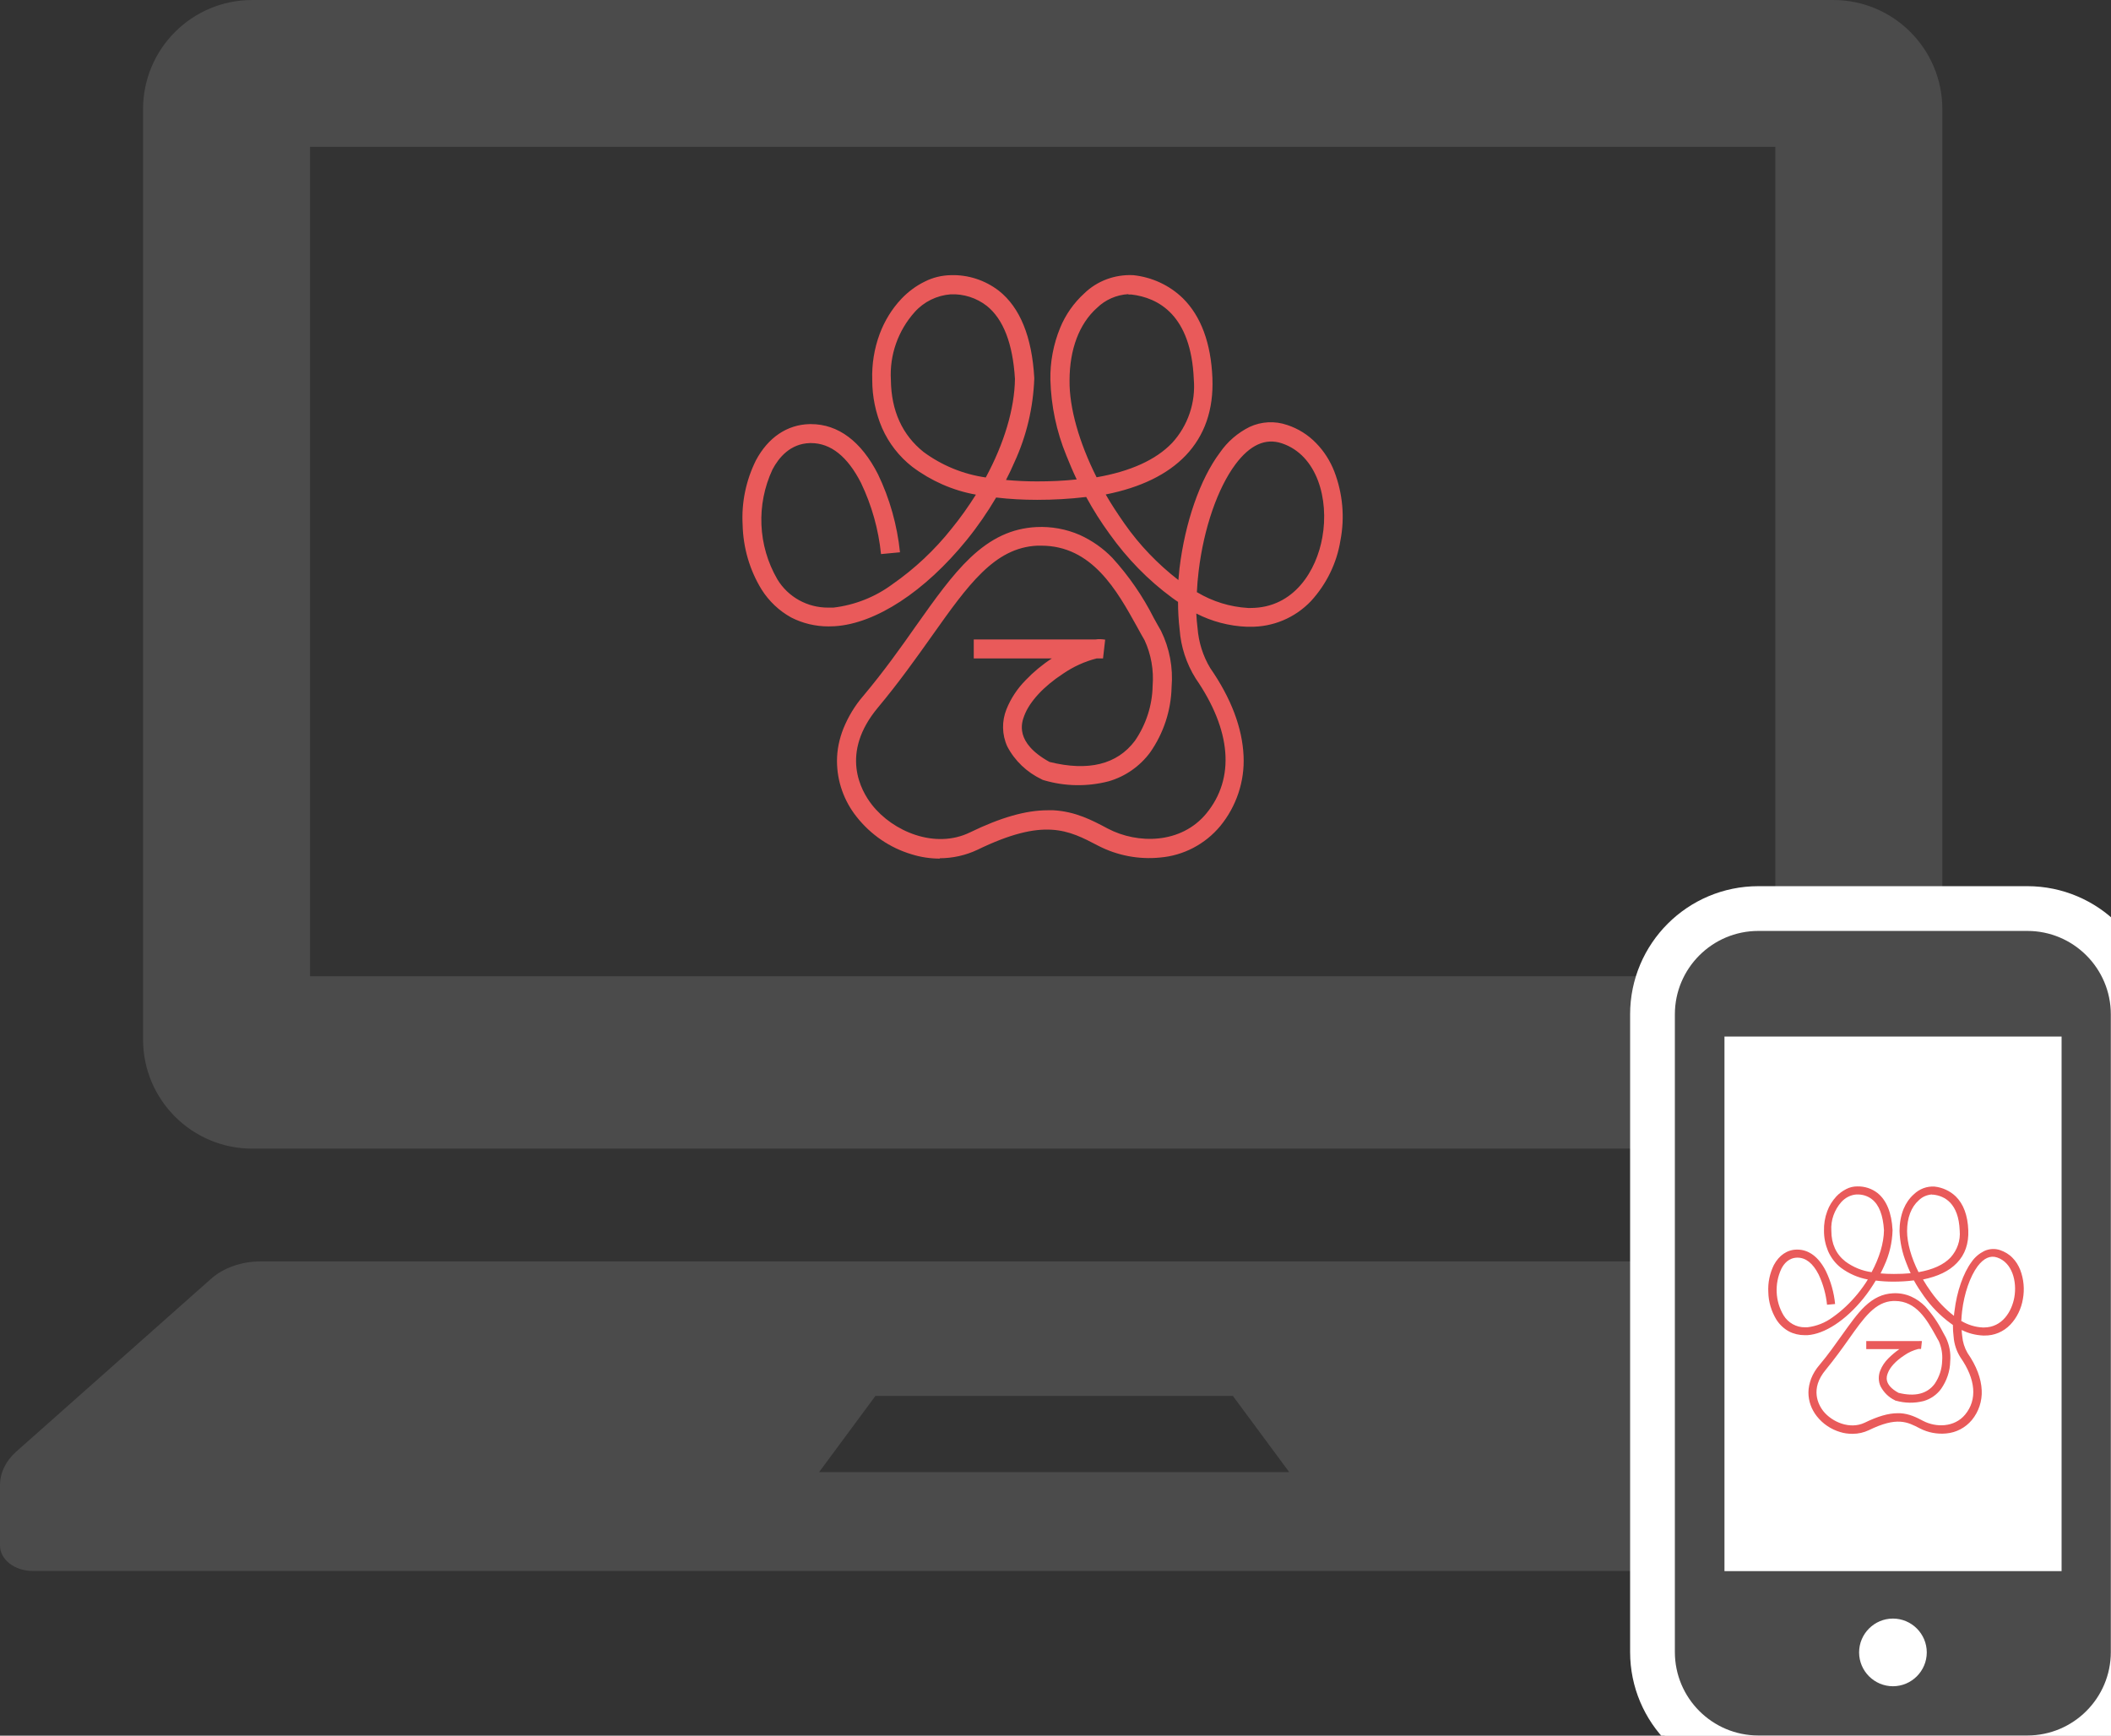 <?xml version="1.0" encoding="UTF-8"?>
<svg id="_レイヤー_2" data-name="レイヤー 2" xmlns="http://www.w3.org/2000/svg" width="117.91" height="96.95" viewBox="0 0 117.91 96.95">
  <rect x="0" y="0" width="117.91" height="96.95" fill="#333333" stroke="none"/>
  <defs>
    <style>
      .cls-1 {
        fill: #fff;
      }

      .cls-1, .cls-2, .cls-3 {
        stroke-width: 0px;
      }

      .cls-2 {
        fill: #e95a5a;
      }

      .cls-3 {
        fill: #4b4b4b;
      }

      .cls-4 {
        fill: none;
        stroke: #fff;
        stroke-width: 5px;
      }
    </style>
  </defs>
  <g id="_レイヤー_1-2" data-name="レイヤー 1">
    <g>
      <g>
        <path class="cls-3" d="m14.09,64.16h88.3c3.37,0,6.1-2.73,6.1-6.1V6.1c0-3.37-2.73-6.1-6.1-6.1H14.09c-3.37,0-6.1,2.73-6.1,6.1v51.96c0,3.37,2.73,6.1,6.1,6.1Zm3.23-55.96h81.84v46.33H17.32V8.2Z"/>
        <path class="cls-3" d="m115.57,81.09l-10.88-9.66c-.7-.62-1.71-.97-2.77-.97H14.56c-1.06,0-2.07.35-2.77.97L.9,81.09c-.58.52-.9,1.18-.9,1.87v3.37c0,.79.82,1.42,1.83,1.42h112.81c1.02,0,1.83-.63,1.83-1.42v-3.37c0-.69-.32-1.35-.9-1.87Zm-69.82,1.14l3.15-4.26h19.96l3.15,4.26h-26.25Z"/>
      </g>
      <g>
        <g>
          <rect class="cls-4" x="95.48" y="56.72" width="20.45" height="38.1"/>
          <path class="cls-4" d="m113.24,52h-15.03c-2.57,0-4.66,2.09-4.66,4.66v35.62c0,2.57,2.09,4.66,4.66,4.66h15.03c2.57,0,4.66-2.09,4.66-4.66v-35.62c0-2.57-2.09-4.66-4.66-4.66Zm-7.51,42.19c-1.04,0-1.89-.85-1.89-1.89s.85-1.89,1.89-1.89,1.89.85,1.89,1.89-.85,1.89-1.89,1.89Zm9.42-36.29v29.86h-18.83v-29.86h18.83Z"/>
        </g>
        <g>
          <rect class="cls-1" x="95.48" y="56.72" width="20.45" height="38.1"/>
          <path class="cls-3" d="m113.24,52h-15.03c-2.57,0-4.66,2.09-4.66,4.66v35.62c0,2.57,2.09,4.66,4.66,4.66h15.03c2.57,0,4.66-2.09,4.66-4.66v-35.62c0-2.57-2.09-4.66-4.66-4.66Zm-7.51,42.19c-1.04,0-1.89-.85-1.89-1.89s.85-1.89,1.89-1.89,1.89.85,1.89,1.89-.85,1.89-1.89,1.89Zm9.42-36.29v29.86h-18.83v-29.86h18.83Z"/>
        </g>
      </g>
      <path id="logo" class="cls-2" d="m52.51,47.96c-.54,0-1.08-.08-1.59-.24-1.21-.36-2.28-1.09-3.07-2.09-.71-.89-1.1-1.99-1.1-3.13,0-.62.13-1.23.36-1.81.27-.66.64-1.28,1.11-1.82,1.15-1.37,2.11-2.72,2.95-3.92,1.07-1.51,2-2.82,3.02-3.79,1.17-1.11,2.34-1.65,3.7-1.72.83-.04,1.66.11,2.42.44.68.31,1.3.74,1.82,1.28.92,1.01,1.7,2.14,2.31,3.35.14.26.28.5.41.73.48.98.68,2.06.59,3.14-.03,1.31-.45,2.58-1.2,3.65-.57.77-1.38,1.34-2.31,1.61-1.19.31-2.45.29-3.63-.06l-.06-.02-.06-.03c-.82-.39-1.5-1.03-1.92-1.84-.3-.66-.31-1.41-.04-2.08.24-.6.61-1.15,1.06-1.61.44-.46.93-.87,1.47-1.22h-4.36v-1.06h6.79c.18-.03.37-.02.55.01l-.12,1.05h-.36c-.67.17-1.3.46-1.87.85-1.09.71-1.88,1.57-2.17,2.35-.14.37-.56,1.49,1.41,2.58,2.17.54,3.78.14,4.77-1.18.62-.9.97-1.97.99-3.06.07-.88-.08-1.76-.45-2.56-.14-.23-.27-.48-.42-.75-1.12-2.02-2.51-4.53-5.35-4.53-.07,0-.15,0-.22,0-2.39.11-3.86,2.18-5.9,5.06-.86,1.21-1.83,2.58-3,3.98-2.14,2.56-.95,4.65-.34,5.43,1.17,1.5,3.53,2.49,5.47,1.55,1.73-.84,3.13-1.24,4.35-1.24.11,0,.21,0,.32,0,1.23.07,2.15.55,3.03,1.02,1.67.88,4.1.87,5.51-.84,1.62-1.97,1.4-4.65-.6-7.55-.51-.82-.82-1.75-.89-2.72-.06-.51-.09-1.03-.09-1.55-.11-.07-.22-.15-.33-.23-1.35-.99-2.52-2.2-3.49-3.56-.48-.66-.92-1.35-1.31-2.07-.91.11-1.83.16-2.74.16-.77,0-1.53-.04-2.29-.13-.49.83-1.04,1.63-1.65,2.38-2.33,2.87-5.08,4.67-7.37,4.81-.12,0-.23.01-.35.01-.72,0-1.44-.17-2.08-.5-.67-.37-1.24-.91-1.65-1.56-.67-1.09-1.03-2.34-1.06-3.62-.07-1.24.19-2.48.74-3.59.68-1.28,1.74-2,3-2.03h.08c1.52,0,2.81.97,3.74,2.8.66,1.37,1.07,2.84,1.23,4.36l-1.06.1c-.14-1.38-.52-2.73-1.12-3.98-.75-1.47-1.69-2.22-2.79-2.22h-.06c-1.1.03-1.74.81-2.09,1.47-.92,1.97-.82,4.26.27,6.14.6.99,1.68,1.59,2.85,1.58.09,0,.18,0,.28,0h0c1.19-.14,2.33-.59,3.29-1.3,1.25-.87,2.37-1.92,3.32-3.12.49-.6.94-1.24,1.35-1.89-1.29-.23-2.51-.77-3.56-1.56-.73-.57-1.31-1.32-1.68-2.16-.36-.84-.55-1.75-.55-2.67-.03-.89.11-1.77.42-2.6.27-.72.68-1.39,1.21-1.95.37-.39.81-.72,1.3-.96.45-.23.95-.35,1.46-.36h0c.97-.03,1.91.28,2.68.87,1.19.94,1.85,2.58,1.98,4.87v.04c-.06,1.61-.43,3.2-1.11,4.67-.14.33-.3.66-.47.99.55.05,1.12.08,1.73.08.74,0,1.49-.03,2.22-.11-.21-.44-.4-.89-.58-1.34-.55-1.34-.85-2.77-.89-4.22-.02-1,.17-2,.55-2.92.3-.73.76-1.38,1.34-1.91.73-.71,1.73-1.07,2.74-1.02,1.04.11,2.02.56,2.77,1.29,1.01,1,1.57,2.5,1.65,4.46.07,1.76-.43,3.21-1.5,4.33-1.01,1.05-2.5,1.78-4.46,2.17.32.56.68,1.1,1.05,1.63.84,1.2,1.86,2.26,3.01,3.15.02-.21.04-.43.06-.64.31-2.58,1.15-5,2.26-6.48.42-.61.99-1.1,1.65-1.43.66-.31,1.42-.35,2.11-.11.61.2,1.17.55,1.62,1.02.44.45.78.99,1.01,1.58.47,1.23.59,2.56.34,3.85-.2,1.26-.78,2.44-1.64,3.38-.89.94-2.13,1.46-3.42,1.44-.06,0-.11,0-.17,0-.98-.04-1.94-.29-2.82-.74.01.28.04.55.07.81.06.79.3,1.56.71,2.24,1.17,1.69,1.79,3.34,1.86,4.9.07,1.42-.4,2.82-1.3,3.92-.84,1.01-2.05,1.65-3.36,1.76-1.19.12-2.4-.11-3.46-.66-1.68-.88-3.02-1.58-6.75.23-.66.31-1.38.47-2.11.47Zm14.35-14.88c.87.52,1.84.82,2.85.88.05,0,.09,0,.14,0,2.44,0,3.69-2.11,4.01-3.95.38-2.11-.28-4.59-2.27-5.25-.91-.3-1.77.09-2.58,1.17-1,1.34-1.77,3.57-2.06,5.97-.05.4-.08.8-.1,1.19h0Zm-13.76-16.64c-.77.06-1.49.41-2.01.99-.93,1.04-1.41,2.4-1.33,3.79h0c.02,1.73.64,3.08,1.83,4.03,1.02.75,2.21,1.24,3.47,1.42,1.02-1.89,1.61-3.83,1.63-5.51-.12-1.97-.65-3.34-1.58-4.08-.57-.44-1.28-.67-2.01-.64h0Zm9.92-.01c-.66.04-1.28.31-1.75.77-.99.88-1.53,2.32-1.53,4.05h0c-.02,1.53.54,3.48,1.51,5.41,1.89-.33,3.31-.97,4.22-1.92.88-.96,1.32-2.25,1.21-3.55-.15-3.6-1.98-4.56-3.49-4.74-.05,0-.11,0-.16,0Z"/>
      <path id="logo-2" data-name="logo" class="cls-2" d="m103.46,80.09c-.23,0-.46-.03-.68-.1-.51-.15-.97-.46-1.3-.88-.3-.38-.47-.84-.47-1.33,0-.26.06-.52.15-.77.11-.28.27-.54.47-.77.49-.58.89-1.16,1.25-1.66.46-.64.85-1.2,1.28-1.61.5-.47.99-.7,1.57-.73.35-.02.7.04,1.03.19.29.13.55.32.77.54.39.43.72.91.98,1.42.06.11.12.21.17.31.2.41.29.87.25,1.33-.01.56-.19,1.09-.51,1.55-.24.33-.59.57-.98.68-.51.13-1.04.12-1.54-.02h-.03s-.02-.02-.02-.02c-.35-.16-.63-.44-.81-.78-.13-.28-.13-.6-.02-.88.1-.26.26-.49.45-.68.19-.19.4-.37.62-.52h-1.85v-.45h2.88c.08-.01.16,0,.23,0l-.05.44h-.15c-.28.07-.55.19-.79.36-.46.3-.8.66-.92,1-.06.16-.24.63.6,1.09.92.23,1.6.06,2.02-.5.26-.38.41-.83.42-1.3.03-.37-.04-.75-.19-1.09-.06-.1-.12-.2-.18-.32-.48-.86-1.07-1.92-2.27-1.92-.03,0-.06,0-.09,0-1.01.04-1.64.93-2.5,2.15-.36.51-.78,1.09-1.27,1.69-.91,1.08-.4,1.97-.15,2.3.5.63,1.5,1.05,2.32.66.74-.36,1.33-.53,1.84-.53.05,0,.09,0,.14,0,.52.03.91.23,1.29.43.71.37,1.74.37,2.34-.35.69-.83.6-1.97-.26-3.2-.22-.35-.35-.74-.38-1.15-.03-.22-.04-.44-.04-.66-.05-.03-.09-.06-.14-.1-.57-.42-1.07-.93-1.48-1.51-.2-.28-.39-.57-.56-.88-.39.05-.77.07-1.16.07-.32,0-.65-.02-.97-.06-.21.35-.44.69-.7,1.01-.99,1.22-2.16,1.98-3.12,2.04-.05,0-.1,0-.15,0-.31,0-.61-.07-.88-.21-.29-.16-.53-.39-.7-.66-.28-.46-.44-.99-.45-1.53-.03-.53.08-1.05.31-1.52.29-.54.74-.85,1.27-.86h.04c.64,0,1.19.41,1.59,1.19.28.58.46,1.21.52,1.85l-.45.04c-.06-.59-.22-1.16-.47-1.69-.32-.63-.72-.94-1.18-.94h-.02c-.47.01-.74.34-.88.62-.39.83-.35,1.81.12,2.6.26.42.71.68,1.21.67.04,0,.08,0,.12,0h0c.51-.06.99-.25,1.4-.55.53-.37,1-.82,1.41-1.32.21-.26.4-.52.57-.8-.55-.1-1.07-.33-1.51-.66-.31-.24-.55-.56-.71-.92-.15-.36-.23-.74-.23-1.13-.01-.38.05-.75.18-1.1.11-.31.29-.59.51-.83.16-.17.34-.3.55-.41.19-.1.4-.15.62-.15h0c.41-.01.81.12,1.13.37.5.4.79,1.1.84,2.07h0v.02c-.02.68-.18,1.36-.47,1.98-.06.14-.13.28-.2.42.23.02.48.03.74.03.32,0,.63-.01.94-.04-.09-.19-.17-.38-.24-.57-.23-.57-.36-1.18-.38-1.79,0-.42.07-.85.23-1.24.13-.31.32-.59.57-.81.31-.3.73-.46,1.16-.43.44.05.86.24,1.18.55.43.42.67,1.06.7,1.89.03.74-.18,1.36-.64,1.83-.43.45-1.06.75-1.89.92.14.24.29.47.45.69.36.51.79.96,1.28,1.34,0-.09.02-.18.03-.27.13-1.09.49-2.12.96-2.75.18-.26.42-.46.7-.6.28-.13.6-.15.89-.05.26.09.5.23.69.43.19.19.33.42.43.67.2.52.25,1.09.15,1.63-.09.54-.33,1.04-.7,1.43-.38.4-.9.62-1.45.61-.02,0-.05,0-.07,0-.42-.02-.82-.12-1.2-.31,0,.12.02.23.03.34.03.34.13.66.3.95.5.72.76,1.42.79,2.08.03.6-.17,1.2-.55,1.66-.36.43-.87.7-1.43.75-.51.05-1.02-.05-1.47-.28-.71-.37-1.28-.67-2.86.1-.28.13-.58.2-.89.2Zm6.08-6.31c.37.22.78.35,1.21.37.02,0,.04,0,.06,0,1.03,0,1.56-.9,1.7-1.68.16-.89-.12-1.95-.96-2.23-.38-.13-.75.04-1.09.49-.42.57-.75,1.51-.87,2.53-.02.17-.03.34-.04.5h0Zm-5.84-7.06c-.33.02-.63.18-.85.42-.39.44-.6,1.02-.56,1.61h0c0,.73.27,1.31.78,1.71.43.32.94.53,1.47.6.43-.8.68-1.62.69-2.34-.05-.83-.27-1.42-.67-1.73-.24-.19-.54-.28-.85-.27h0Zm4.21,0c-.28.02-.54.13-.74.33-.42.37-.65.98-.65,1.72h0c0,.65.23,1.48.64,2.29.8-.14,1.4-.41,1.79-.82.37-.41.56-.95.51-1.5-.06-1.53-.84-1.94-1.48-2.01-.02,0-.05,0-.07,0Z"/>
    </g>
  </g>
</svg>